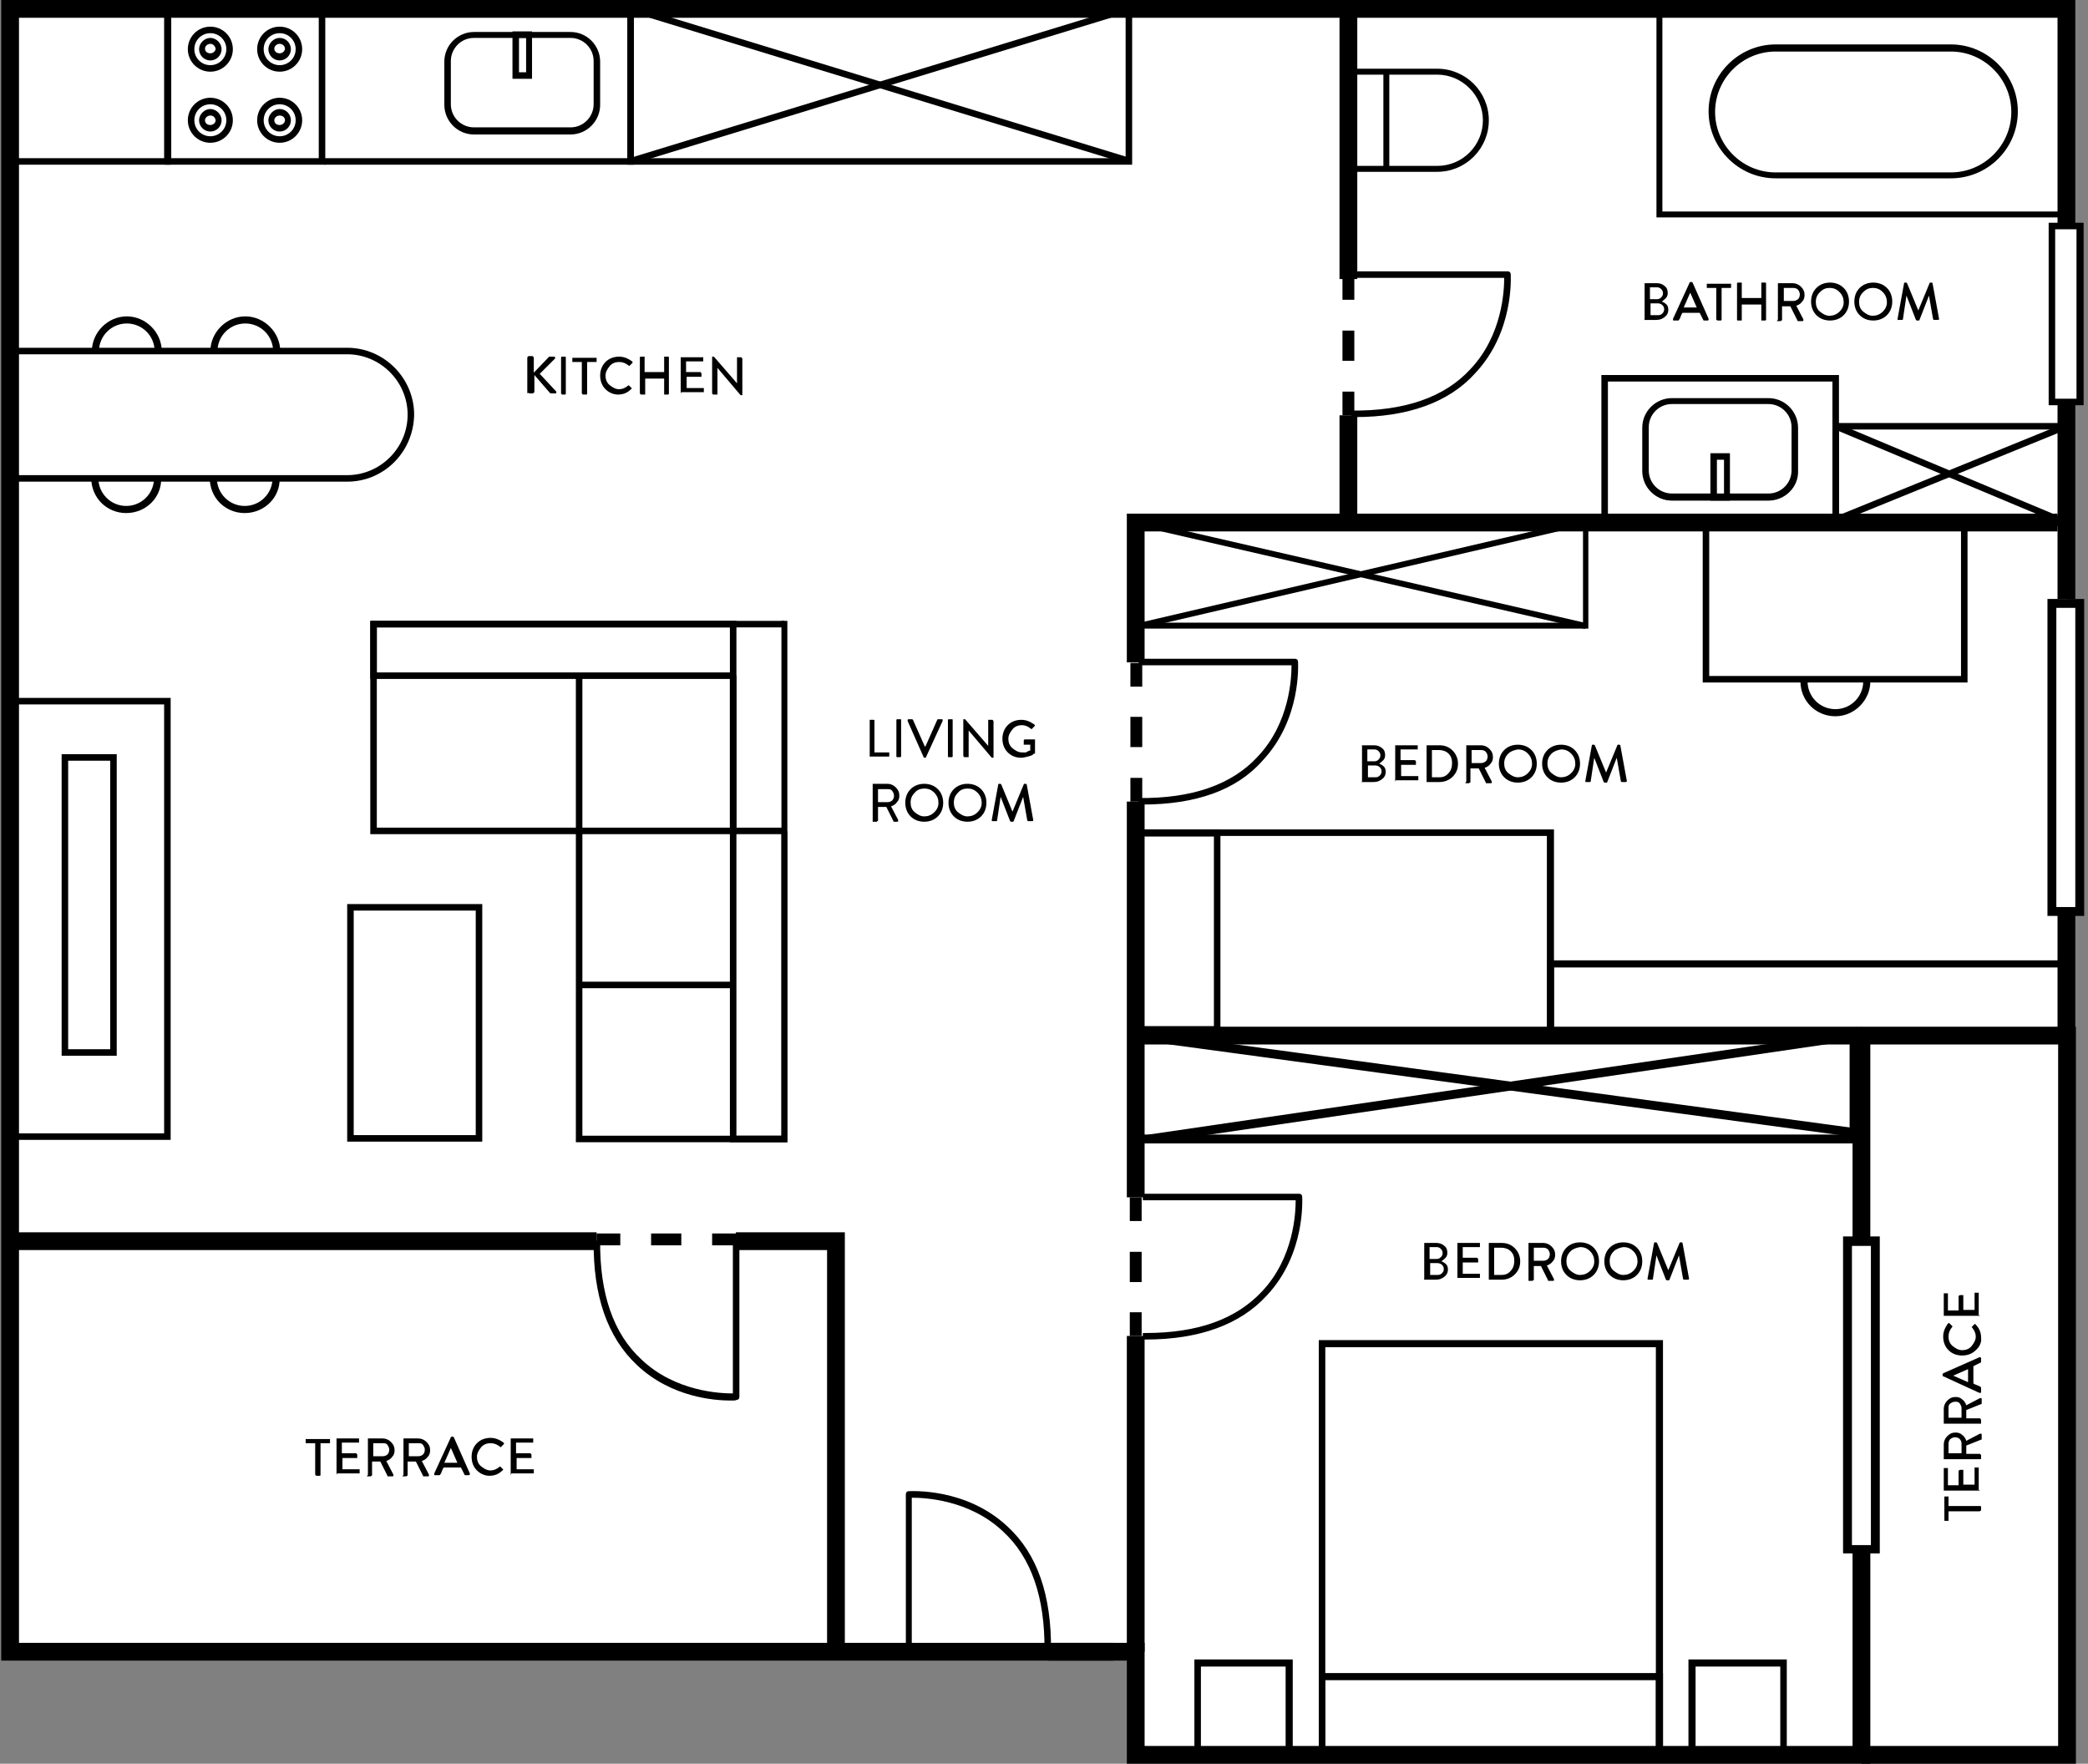 <svg xmlns="http://www.w3.org/2000/svg" width="515" height="435" viewBox="0 0 515 435" fill="none"><rect x="0" y="0" width="515" height="435" fill="#808080" stroke="none"/><rect x="503.977" y="149.043" width="8.767" height="75.983" fill="white"></rect><rect x="503.977" y="149.043" width="8.767" height="75.983" fill="white"></rect><rect x="503.977" y="55.525" width="8.767" height="43.836" fill="white"></rect><rect x="503.977" y="55.525" width="8.767" height="43.836" fill="white"></rect><rect x="280.414" y="403.292" width="229.409" height="29.224" fill="white"></rect><rect x="4.246" y="2.923" width="505.576" height="403.292" fill="white"></rect><path d="M461.309 255.418H456.926V306.122H461.309V255.418Z" fill="black"></path><path d="M511.868 224.732H507.484V255.418H511.868V224.732Z" fill="black"></path><path d="M511.868 99.069H507.484V147.727H511.868V99.069Z" fill="black"></path><path d="M274.715 409.575H0.301V0H511.868V55.672H507.484V4.384H4.684V405.191H274.715V409.575Z" fill="black"></path><path d="M461.311 435H277.93V409.575H258.496V405.192H282.314V430.617H456.927V381.374H461.311V435Z" fill="black"></path><path d="M208.378 407.384H203.995V308.314H181.492V303.931H208.378V407.384Z" fill="black"></path><path d="M147.151 303.931H3.223V308.314H147.151V303.931Z" fill="black"></path><path d="M77.74 363.693V355.949H75.549H75.402V355.803V355.072V354.926H75.549H81.247H81.393V355.072V355.803V355.949H81.247H79.055V363.693V363.839L78.909 363.985H78.032C78.032 363.985 77.886 363.985 77.886 363.839C77.886 363.839 77.74 363.693 77.74 363.693Z" fill="black"></path><path d="M83.004 363.693V354.925V354.779H83.15H88.41H88.556V354.925V355.656V355.802H88.41H84.319V358.432H87.826C87.826 358.432 87.972 358.432 87.972 358.578L88.118 358.725V359.455V359.601H87.972H84.465V362.378H88.556H88.703V362.524V363.254V363.4H88.556H83.296H83.15C83.004 363.839 83.004 363.693 83.004 363.693Z" fill="black"></path><path d="M90.745 363.693V354.925V354.779H90.891H94.398C95.129 354.779 95.86 355.072 96.444 355.656C97.028 356.241 97.321 356.825 97.321 357.702C97.321 358.286 97.175 358.871 96.736 359.309C96.444 359.747 95.86 360.186 95.275 360.332L97.028 363.693C97.028 363.839 97.028 363.839 97.028 363.985C97.028 364.131 96.882 364.131 96.736 364.131H95.713C95.567 364.131 95.567 364.131 95.567 363.985L93.814 360.478H91.768V363.839C91.768 363.839 91.768 363.985 91.622 363.985C91.476 363.985 91.476 364.131 91.476 364.131H90.599H90.453C90.745 363.839 90.745 363.693 90.745 363.693ZM92.061 359.163H94.398C94.837 359.163 95.275 359.017 95.567 358.725C95.86 358.432 96.006 357.994 96.006 357.556C96.006 357.117 95.86 356.825 95.567 356.387C95.275 355.948 94.837 355.948 94.398 355.948H92.061V359.163Z" fill="black"></path><path d="M99.515 363.693V354.925V354.779H99.661H103.168C103.898 354.779 104.629 355.072 105.214 355.656C105.798 356.241 106.09 356.825 106.09 357.702C106.09 358.286 105.944 358.871 105.506 359.309C105.214 359.747 104.629 360.186 104.045 360.332L105.798 363.693C105.798 363.839 105.798 363.839 105.798 363.985C105.798 364.131 105.652 364.131 105.506 364.131H104.483C104.337 364.131 104.337 364.131 104.337 363.985L102.583 360.478H100.538V363.839C100.538 363.839 100.538 363.985 100.392 363.985C100.246 363.985 100.245 364.131 100.245 364.131H99.369H99.223C99.515 363.839 99.515 363.693 99.515 363.693ZM100.83 359.163H103.168C103.606 359.163 104.045 359.017 104.337 358.725C104.629 358.432 104.775 357.994 104.775 357.556C104.775 357.117 104.629 356.825 104.337 356.387C104.045 355.948 103.606 355.948 103.168 355.948H100.83V359.163Z" fill="black"></path><path d="M107.259 363.839C107.113 363.839 107.113 363.839 107.113 363.693C107.113 363.693 107.113 363.546 107.113 363.4L111.205 354.487C111.205 354.341 111.351 354.341 111.497 354.341H111.643C111.789 354.341 111.789 354.341 111.935 354.487L115.88 363.4C115.88 363.546 115.88 363.546 115.88 363.693L115.734 363.839H114.858C114.712 363.839 114.565 363.839 114.565 363.693L113.689 361.939H109.451C109.305 362.085 109.159 362.377 109.013 362.816C108.867 363.254 108.721 363.546 108.574 363.693C108.574 363.839 108.428 363.839 108.282 363.839H107.259V363.839ZM109.597 360.77H112.812L111.205 357.117L109.597 360.77Z" fill="black"></path><path d="M117.635 362.67C116.759 361.794 116.32 360.625 116.32 359.31C116.32 357.995 116.759 356.826 117.635 355.949C118.512 355.072 119.681 354.634 120.996 354.634C122.165 354.634 123.188 355.072 124.211 355.803C124.357 355.949 124.357 356.095 124.211 356.241L123.626 356.826C123.48 356.972 123.48 356.972 123.334 356.826C122.603 356.241 121.873 355.949 120.996 355.949C120.119 355.949 119.243 356.241 118.658 356.972C118.074 357.702 117.635 358.433 117.635 359.31C117.635 360.186 117.928 361.063 118.658 361.648C119.389 362.232 120.119 362.67 120.996 362.67C121.727 362.67 122.457 362.378 123.188 361.794C123.334 361.648 123.334 361.648 123.48 361.794L124.065 362.378C124.065 362.378 124.211 362.524 124.065 362.524C124.065 362.524 124.065 362.67 123.919 362.67C123.042 363.547 122.019 363.985 120.704 363.985C119.681 363.985 118.512 363.547 117.635 362.67Z" fill="black"></path><path d="M125.965 363.693V354.925V354.779H126.111H131.371H131.517V354.925V355.656V355.802H131.371H127.28V358.432H130.787C130.787 358.432 130.933 358.432 130.933 358.578L131.079 358.725V359.455V359.601H130.933H127.426V362.378H131.517H131.664V362.524V363.254V363.4H131.517H126.257H126.111C126.111 363.839 125.965 363.693 125.965 363.693Z" fill="black"></path><path d="M488.341 372.754H480.597V374.945V375.092H480.451H479.72H479.574V374.945V369.247V369.101H479.72H480.451H480.597V369.247V371.439H488.341H488.488L488.634 371.585V372.461C488.634 372.461 488.634 372.607 488.488 372.607C488.341 372.607 488.341 372.754 488.341 372.754Z" fill="black"></path><path d="M488.339 367.638H479.572H479.426V367.492V362.232V362.086H479.572H480.302H480.449V362.232V366.323H483.079V362.816C483.079 362.816 483.079 362.67 483.225 362.67L483.371 362.524H484.102H484.248V362.67V366.177H487.024V362.086V361.939H487.17H487.901H488.047V362.086V367.346V367.492C488.485 367.638 488.485 367.638 488.339 367.638Z" fill="black"></path><path d="M488.339 359.894H479.572H479.426V359.748V356.241C479.426 355.51 479.718 354.78 480.302 354.195C480.887 353.611 481.471 353.318 482.348 353.318C482.933 353.318 483.517 353.465 483.955 353.903C484.394 354.195 484.832 354.78 484.978 355.364L488.339 353.611C488.485 353.611 488.485 353.611 488.631 353.611C488.777 353.611 488.777 353.757 488.777 353.903V354.926C488.777 355.072 488.777 355.072 488.631 355.072L484.978 356.533V358.579H488.339C488.339 358.579 488.485 358.579 488.485 358.725L488.631 358.871V359.748V359.894C488.485 359.748 488.485 359.894 488.339 359.894ZM483.809 358.433V356.095C483.809 355.656 483.663 355.218 483.371 354.926C483.079 354.633 482.64 354.487 482.202 354.487C481.764 354.487 481.471 354.633 481.033 354.926C480.741 355.218 480.595 355.656 480.595 356.095V358.433H483.809Z" fill="black"></path><path d="M488.339 351.127H479.572H479.426V350.981V347.474C479.426 346.744 479.718 346.013 480.302 345.428C480.887 344.844 481.471 344.552 482.348 344.552C482.933 344.552 483.517 344.698 483.955 345.136C484.394 345.429 484.832 346.013 484.978 346.597L488.339 344.844C488.485 344.844 488.485 344.844 488.631 344.844C488.777 344.844 488.777 344.99 488.777 345.136V346.159C488.777 346.305 488.777 346.305 488.631 346.305L484.978 347.766V349.812H488.339C488.339 349.812 488.485 349.812 488.485 349.958C488.485 350.104 488.631 350.104 488.631 350.104V350.981V351.127C488.485 351.127 488.485 351.127 488.339 351.127ZM483.809 349.666V347.328C483.809 346.89 483.663 346.597 483.371 346.159C483.079 345.721 482.64 345.721 482.202 345.721C481.764 345.721 481.471 345.867 481.033 346.159C480.595 346.451 480.595 346.89 480.595 347.328V349.666H483.809Z" fill="black"></path><path d="M488.631 343.383C488.631 343.529 488.631 343.529 488.484 343.529C488.484 343.529 488.338 343.529 488.192 343.529L479.279 339.438C479.133 339.438 479.133 339.291 479.133 339.145V338.999C479.133 338.853 479.133 338.853 479.279 338.707L488.192 334.762C488.338 334.762 488.338 334.762 488.484 334.762L488.631 334.908V335.785C488.631 335.931 488.631 336.077 488.484 336.077L486.731 336.954V341.191C486.877 341.337 487.169 341.483 487.608 341.629C488.046 341.775 488.338 341.922 488.484 342.068C488.631 342.068 488.631 342.214 488.631 342.36V343.383V343.383ZM485.416 340.899V337.684L481.763 339.291L485.416 340.899Z" fill="black"></path><path d="M487.318 333.008C486.441 333.885 485.272 334.323 483.957 334.323C482.642 334.323 481.473 333.885 480.596 333.008C479.72 332.132 479.281 330.963 479.281 329.647C479.281 328.479 479.72 327.456 480.45 326.433C480.596 326.287 480.742 326.287 480.889 326.433L481.473 327.017C481.619 327.163 481.619 327.163 481.473 327.31C480.889 328.04 480.596 328.771 480.596 329.647C480.596 330.524 480.889 331.401 481.619 331.985C482.35 332.57 483.08 333.008 483.957 333.008C484.834 333.008 485.711 332.716 486.295 331.985C486.879 331.255 487.318 330.524 487.318 329.647C487.318 328.917 487.026 328.186 486.441 327.456C486.295 327.31 486.295 327.163 486.441 327.163L487.026 326.579C487.026 326.579 487.172 326.433 487.172 326.579C487.172 326.579 487.318 326.579 487.318 326.725C488.195 327.602 488.633 328.625 488.633 329.94C488.779 330.963 488.341 332.132 487.318 333.008Z" fill="black"></path><path d="M488.339 324.533H479.572H479.426V324.387V319.126V318.98H479.572H480.302H480.449V319.126V323.218H483.079V319.711C483.079 319.711 483.079 319.565 483.225 319.565L483.371 319.418H484.102H484.248V319.565V323.071H487.024V318.98V318.834H487.17H487.901H488.047V318.98V324.24V324.387C488.485 324.533 488.485 324.533 488.339 324.533Z" fill="black"></path><path d="M351.284 315.474V306.707V306.561H351.431H354.353C355.084 306.561 355.814 306.853 356.253 307.291C356.837 307.73 356.983 308.314 356.983 309.045C356.983 309.483 356.837 309.921 356.545 310.214C356.253 310.506 355.96 310.798 355.522 311.09C355.96 311.236 356.399 311.529 356.691 311.821C356.983 312.113 357.129 312.551 357.129 313.136C357.129 313.867 356.837 314.451 356.253 314.889C355.668 315.328 355.084 315.62 354.207 315.62H351.138H350.992C351.284 315.62 351.284 315.474 351.284 315.474ZM352.6 314.451H354.645C355.084 314.451 355.376 314.305 355.668 314.013C355.96 313.72 356.106 313.428 356.106 312.99C356.106 312.552 355.96 312.259 355.668 311.967C355.376 311.675 354.937 311.529 354.499 311.529H352.746V314.451H352.6ZM352.6 310.506H354.353C354.791 310.506 355.084 310.36 355.376 310.067C355.668 309.775 355.814 309.483 355.814 309.045C355.814 308.606 355.668 308.314 355.376 308.022C355.084 307.73 354.791 307.583 354.353 307.583H352.6V310.506Z" fill="black"></path><path d="M359.469 315.474V306.707V306.561H359.615H364.875H365.021V306.707V307.437V307.583H364.875H360.784V310.214H364.291C364.291 310.214 364.437 310.214 364.437 310.36L364.583 310.506V311.236V311.383H364.437H360.784V314.159H364.875H365.021V314.305V315.036V315.182H364.875H359.615H359.469C359.469 315.62 359.469 315.474 359.469 315.474Z" fill="black"></path><path d="M367.211 315.474V306.707V306.561H367.357H370.426C371.741 306.561 372.763 306.999 373.64 307.876C374.517 308.752 374.955 309.921 374.955 311.09C374.955 312.405 374.517 313.428 373.64 314.305C372.763 315.182 371.595 315.62 370.426 315.62H367.357H367.211C367.211 315.62 367.211 315.474 367.211 315.474ZM368.526 314.451H370.279C371.302 314.451 372.033 314.159 372.617 313.428C373.202 312.844 373.494 311.967 373.494 310.944C373.494 309.921 373.202 309.191 372.617 308.606C372.033 308.022 371.156 307.73 370.279 307.73H368.526V314.451Z" fill="black"></path><path d="M377 315.474V306.707V306.561H377.146H380.653C381.384 306.561 382.114 306.853 382.699 307.437C383.283 308.022 383.575 308.606 383.575 309.483C383.575 310.067 383.429 310.652 382.991 311.09C382.699 311.529 382.114 311.967 381.53 312.113L383.283 315.474C383.283 315.62 383.283 315.62 383.283 315.766C383.283 315.912 383.137 315.912 382.991 315.912H381.968C381.822 315.912 381.822 315.912 381.822 315.766L380.069 312.259H378.315V315.62C378.315 315.62 378.315 315.766 378.169 315.766C378.023 315.766 378.023 315.912 378.023 315.912H377.146H377C377 315.62 377 315.474 377 315.474ZM378.315 310.944H380.653C381.091 310.944 381.53 310.798 381.822 310.506C382.114 310.214 382.26 309.775 382.26 309.337C382.26 308.899 382.114 308.606 381.822 308.168C381.53 307.876 381.091 307.73 380.653 307.73H378.315V310.944Z" fill="black"></path><path d="M386.354 314.452C385.477 313.575 385.039 312.406 385.039 311.091C385.039 309.776 385.477 308.607 386.354 307.73C387.231 306.853 388.4 306.415 389.715 306.415C391.03 306.415 392.199 306.853 393.076 307.73C393.952 308.607 394.391 309.776 394.391 311.091C394.391 312.406 393.952 313.575 393.076 314.452C392.199 315.328 391.03 315.767 389.715 315.767C388.4 315.767 387.231 315.328 386.354 314.452ZM387.377 308.607C386.646 309.337 386.354 310.068 386.354 311.091C386.354 311.968 386.646 312.844 387.377 313.429C388.108 314.013 388.838 314.452 389.715 314.452C390.592 314.452 391.468 314.159 392.199 313.429C392.93 312.698 393.222 311.968 393.222 311.091C393.222 310.214 392.93 309.337 392.199 308.607C391.468 307.876 390.738 307.584 389.715 307.584C388.838 307.73 387.961 308.022 387.377 308.607Z" fill="black"></path><path d="M397.022 314.452C396.145 313.575 395.707 312.406 395.707 311.091C395.707 309.776 396.145 308.607 397.022 307.73C397.899 306.853 399.068 306.415 400.383 306.415C401.698 306.415 402.867 306.853 403.744 307.73C404.62 308.607 405.059 309.776 405.059 311.091C405.059 312.406 404.62 313.575 403.744 314.452C402.867 315.328 401.698 315.767 400.383 315.767C399.068 315.767 397.899 315.328 397.022 314.452ZM398.045 308.607C397.314 309.337 397.022 310.068 397.022 311.091C397.022 311.968 397.314 312.844 398.045 313.429C398.776 314.013 399.506 314.452 400.383 314.452C401.26 314.452 402.136 314.159 402.867 313.429C403.598 312.698 403.89 311.968 403.89 311.091C403.89 310.214 403.598 309.337 402.867 308.607C402.136 307.876 401.406 307.584 400.383 307.584C399.506 307.73 398.629 308.022 398.045 308.607Z" fill="black"></path><path d="M406.367 315.328L407.974 306.561C407.974 306.415 408.121 306.415 408.267 306.415H408.413C408.559 306.415 408.559 306.415 408.705 306.561L411.481 313.283L414.258 306.561C414.258 306.415 414.404 306.415 414.55 306.415H414.696C414.842 306.415 414.842 306.415 414.988 306.561L416.596 315.328C416.596 315.474 416.596 315.621 416.303 315.621H415.427C415.28 315.621 415.281 315.621 415.134 315.474L414.112 309.63L411.774 315.621C411.774 315.767 411.628 315.767 411.481 315.767H411.189C411.043 315.767 411.043 315.767 410.897 315.621L408.559 309.63L407.682 315.474C407.682 315.474 407.682 315.621 407.536 315.621H407.39H406.513C406.367 315.621 406.367 315.621 406.367 315.328Z" fill="black"></path><path d="M335.937 192.732V183.964V183.818H336.083H339.005C339.736 183.818 340.467 184.111 340.905 184.549C341.489 184.987 341.635 185.572 341.635 186.302C341.635 186.741 341.489 187.179 341.197 187.471C340.905 187.764 340.613 188.056 340.174 188.348C340.613 188.494 341.051 188.786 341.343 189.079C341.635 189.371 341.782 189.809 341.782 190.394C341.782 191.124 341.489 191.709 340.905 192.147C340.32 192.586 339.736 192.878 338.859 192.878H335.791H335.645C335.937 192.878 335.937 192.732 335.937 192.732ZM337.252 191.709H339.298C339.736 191.709 340.028 191.563 340.32 191.27C340.613 190.978 340.759 190.686 340.759 190.248C340.759 189.809 340.613 189.517 340.32 189.225C340.028 188.933 339.59 188.786 339.151 188.786H337.398V191.709H337.252ZM337.252 187.764H339.005C339.444 187.764 339.736 187.617 340.028 187.325C340.32 187.033 340.467 186.741 340.467 186.302C340.467 185.864 340.32 185.572 340.028 185.28C339.736 184.987 339.444 184.841 339.005 184.841H337.252V187.764Z" fill="black"></path><path d="M344.125 192.732V183.964V183.818H344.271H349.531H349.678V183.964V184.695V184.841H349.531H345.44V187.471H348.947C348.947 187.471 349.093 187.471 349.093 187.617L349.239 187.764V188.494V188.64H349.093H345.586V191.417H349.678H349.824V191.563V192.293V192.439H349.678H344.417H344.271C344.125 192.878 344.125 192.732 344.125 192.732Z" fill="black"></path><path d="M351.867 192.732V183.964V183.818H352.013H355.082C356.397 183.818 357.42 184.257 358.296 185.133C359.173 186.01 359.612 187.179 359.612 188.348C359.612 189.663 359.173 190.686 358.296 191.563C357.42 192.439 356.251 192.878 355.082 192.878H352.013H351.867V192.732ZM353.182 191.709H354.936C355.959 191.709 356.689 191.417 357.274 190.686C357.858 190.102 358.15 189.225 358.15 188.202C358.15 187.179 357.858 186.449 357.274 185.864C356.689 185.28 355.812 184.987 354.936 184.987H353.182V191.709Z" fill="black"></path><path d="M361.656 192.732V183.964V183.818H361.802H365.309C366.039 183.818 366.77 184.111 367.354 184.695C367.939 185.28 368.231 185.864 368.231 186.741C368.231 187.325 368.085 187.91 367.646 188.348C367.354 188.786 366.77 189.225 366.185 189.371L367.939 192.732C367.939 192.878 367.939 192.878 367.939 193.024C367.939 193.17 367.793 193.17 367.646 193.17H366.624C366.477 193.17 366.477 193.17 366.477 193.024L364.724 189.517H362.678V192.878C362.678 192.878 362.678 193.024 362.532 193.024C362.386 193.024 362.386 193.17 362.386 193.17H361.509H361.363C361.656 192.878 361.656 192.732 361.656 192.732ZM362.971 188.202H365.309C365.747 188.202 366.039 188.056 366.477 187.764C366.77 187.471 366.916 187.033 366.916 186.595C366.916 186.156 366.77 185.864 366.477 185.426C366.185 185.133 365.747 184.987 365.309 184.987H362.971V188.202Z" fill="black"></path><path d="M371.006 191.709C370.13 190.833 369.691 189.664 369.691 188.349C369.691 187.034 370.13 185.865 371.006 184.988C371.883 184.111 373.052 183.673 374.367 183.673C375.682 183.673 376.851 184.111 377.728 184.988C378.605 185.865 379.043 187.034 379.043 188.349C379.043 189.664 378.605 190.833 377.728 191.709C376.851 192.586 375.682 193.025 374.367 193.025C373.052 193.025 371.883 192.586 371.006 191.709ZM372.029 185.865C371.299 186.595 371.006 187.326 371.006 188.349C371.006 189.225 371.299 190.102 372.029 190.687C372.76 191.271 373.491 191.709 374.367 191.709C375.244 191.709 376.121 191.417 376.851 190.687C377.582 189.956 377.874 189.225 377.874 188.349C377.874 187.472 377.582 186.595 376.851 185.865C376.121 185.134 375.39 184.842 374.367 184.842C373.491 184.988 372.614 185.28 372.029 185.865Z" fill="black"></path><path d="M381.674 191.709C380.798 190.833 380.359 189.664 380.359 188.349C380.359 187.034 380.798 185.865 381.674 184.988C382.551 184.111 383.72 183.673 385.035 183.673C386.35 183.673 387.519 184.111 388.396 184.988C389.273 185.865 389.711 187.034 389.711 188.349C389.711 189.664 389.273 190.833 388.396 191.709C387.519 192.586 386.35 193.025 385.035 193.025C383.72 193.025 382.551 192.586 381.674 191.709ZM382.697 185.865C381.967 186.595 381.674 187.326 381.674 188.349C381.674 189.225 381.967 190.102 382.697 190.687C383.428 191.271 384.159 191.709 385.035 191.709C385.912 191.709 386.789 191.417 387.519 190.687C388.25 189.956 388.542 189.225 388.542 188.349C388.542 187.472 388.25 186.595 387.519 185.865C386.789 185.134 386.058 184.842 385.035 184.842C384.159 184.988 383.282 185.28 382.697 185.865Z" fill="black"></path><path d="M391.023 192.586L392.631 183.819C392.631 183.673 392.777 183.673 392.923 183.673H393.069C393.215 183.673 393.215 183.673 393.361 183.819L396.138 190.54L398.914 183.819C398.914 183.673 399.06 183.673 399.206 183.673H399.352C399.498 183.673 399.498 183.673 399.645 183.819L401.252 192.586C401.252 192.732 401.252 192.878 400.96 192.878H400.083C399.937 192.878 399.937 192.878 399.791 192.732L398.768 186.887L396.43 192.878C396.43 193.025 396.284 193.025 396.138 193.025H395.845C395.699 193.025 395.699 193.025 395.553 192.878L393.215 186.887L392.339 192.732C392.339 192.732 392.339 192.878 392.192 192.878H392.046H391.17C391.023 192.878 391.023 192.878 391.023 192.586Z" fill="black"></path><path d="M405.64 78.759V69.992V69.846H405.786H408.708C409.439 69.846 410.17 70.138 410.608 70.576C411.192 71.015 411.339 71.599 411.339 72.33C411.339 72.768 411.192 73.207 410.9 73.499C410.608 73.791 410.316 74.083 409.877 74.375C410.316 74.522 410.754 74.814 411.046 75.106C411.339 75.398 411.485 75.837 411.485 76.421C411.485 77.152 411.192 77.736 410.608 78.175C410.024 78.613 409.439 78.905 408.562 78.905H405.494H405.348C405.64 78.905 405.64 78.759 405.64 78.759ZM406.955 77.736H409.001C409.439 77.736 409.731 77.59 410.024 77.298C410.316 77.006 410.462 76.713 410.462 76.275C410.462 75.837 410.316 75.544 410.024 75.252C409.731 74.96 409.293 74.814 408.855 74.814H407.101V77.736H406.955ZM406.955 73.791H408.708C409.147 73.791 409.439 73.645 409.731 73.353C410.024 73.06 410.17 72.768 410.17 72.33C410.17 71.891 410.024 71.599 409.731 71.307C409.439 71.015 409.147 70.868 408.708 70.868H406.955V73.791Z" fill="black"></path><path d="M412.798 79.051C412.652 79.051 412.652 79.051 412.652 78.904C412.652 78.904 412.652 78.758 412.652 78.612L416.744 69.699C416.744 69.553 416.89 69.553 417.036 69.553H417.182C417.328 69.553 417.328 69.553 417.474 69.699L421.42 78.612C421.42 78.758 421.42 78.758 421.42 78.904L421.273 79.051H420.397C420.251 79.051 420.104 79.051 420.104 78.904L419.228 77.151H414.99C414.844 77.297 414.698 77.589 414.552 78.028C414.406 78.466 414.26 78.758 414.114 78.904C414.114 79.051 413.967 79.051 413.821 79.051H412.798V79.051ZM415.282 75.836H418.497L416.89 72.183L415.282 75.836Z" fill="black"></path><path d="M423.314 78.757V71.013H421.123H420.977V70.867V70.136V69.99H421.123H426.821H426.967V70.136V70.867V71.013H426.821H424.63V78.757V78.904L424.483 79.05H423.607C423.607 79.05 423.461 79.05 423.461 78.904C423.314 78.904 423.314 78.757 423.314 78.757Z" fill="black"></path><path d="M428.434 78.758V69.99V69.844L428.58 69.698H429.456H429.603V69.844V73.497H434.425V69.844V69.698H434.571H435.447C435.447 69.698 435.594 69.698 435.594 69.844C435.594 69.99 435.594 69.99 435.594 69.99V78.758V78.904L435.447 79.05H434.571H434.425V78.904V75.105H429.603V78.904V79.05H429.456H428.58C428.58 79.05 428.434 79.05 428.434 78.904V78.758Z" fill="black"></path><path d="M438.515 78.759V69.992V69.846H438.661H442.168C442.899 69.846 443.629 70.138 444.214 70.722C444.798 71.307 445.09 71.891 445.09 72.768C445.09 73.353 444.944 73.937 444.506 74.375C444.214 74.814 443.629 75.252 443.045 75.398L444.798 78.759C444.798 78.905 444.798 78.905 444.798 79.051C444.798 79.197 444.652 79.197 444.506 79.197H443.483C443.337 79.197 443.337 79.197 443.337 79.051L441.583 75.544H439.538V78.905C439.538 78.905 439.538 79.051 439.392 79.051C439.245 79.051 439.246 79.197 439.246 79.197H438.369H438.223C438.515 78.905 438.515 78.759 438.515 78.759ZM439.976 74.229H442.314C442.752 74.229 443.045 74.083 443.483 73.791C443.775 73.499 443.921 73.06 443.921 72.622C443.921 72.184 443.775 71.891 443.483 71.453C443.191 71.161 442.752 71.015 442.314 71.015H439.976V74.229Z" fill="black"></path><path d="M448.014 77.735C447.138 76.858 446.699 75.689 446.699 74.374C446.699 73.059 447.138 71.89 448.014 71.013C448.891 70.137 450.06 69.698 451.375 69.698C452.69 69.698 453.859 70.137 454.736 71.013C455.613 71.89 456.051 73.059 456.051 74.374C456.051 75.689 455.613 76.858 454.736 77.735C453.859 78.612 452.69 79.05 451.375 79.05C450.06 79.05 448.891 78.612 448.014 77.735ZM448.891 72.036C448.16 72.767 447.868 73.497 447.868 74.52C447.868 75.397 448.16 76.274 448.891 76.858C449.622 77.443 450.352 77.881 451.229 77.881C452.106 77.881 452.982 77.589 453.713 76.858C454.444 76.127 454.736 75.397 454.736 74.52C454.736 73.644 454.444 72.767 453.713 72.036C452.982 71.306 452.252 71.013 451.229 71.013C450.352 71.013 449.622 71.306 448.891 72.036Z" fill="black"></path><path d="M458.682 77.735C457.806 76.858 457.367 75.689 457.367 74.374C457.367 73.059 457.806 71.89 458.682 71.013C459.559 70.137 460.728 69.698 462.043 69.698C463.358 69.698 464.527 70.137 465.404 71.013C466.281 71.89 466.719 73.059 466.719 74.374C466.719 75.689 466.281 76.858 465.404 77.735C464.527 78.612 463.358 79.05 462.043 79.05C460.728 79.05 459.559 78.612 458.682 77.735ZM459.559 72.036C458.828 72.767 458.536 73.497 458.536 74.52C458.536 75.397 458.828 76.274 459.559 76.858C460.29 77.443 461.02 77.881 461.897 77.881C462.774 77.881 463.65 77.589 464.381 76.858C465.112 76.127 465.404 75.397 465.404 74.52C465.404 73.644 465.112 72.767 464.381 72.036C463.65 71.306 462.92 71.013 461.897 71.013C461.02 71.013 460.29 71.306 459.559 72.036Z" fill="black"></path><path d="M468.031 78.612L469.639 69.844C469.639 69.698 469.785 69.698 469.931 69.698H470.077C470.223 69.698 470.223 69.698 470.369 69.844L473.145 76.566L475.922 69.844C475.922 69.698 476.068 69.698 476.214 69.698H476.36C476.506 69.698 476.506 69.698 476.652 69.844L478.26 78.612C478.26 78.758 478.26 78.904 477.967 78.904H477.091C476.945 78.904 476.945 78.904 476.798 78.758L475.776 72.913L473.438 78.904C473.438 79.05 473.292 79.05 473.145 79.05H472.853C472.707 79.05 472.707 79.05 472.561 78.904L470.223 72.913L469.346 78.758C469.346 78.758 469.346 78.904 469.2 78.904H469.054H468.177C468.031 79.05 468.031 78.904 468.031 78.612Z" fill="black"></path><path d="M130.055 96.878V88.257C130.055 88.111 130.055 88.111 130.201 87.965C130.347 87.818 130.347 87.818 130.493 87.818H131.224C131.37 87.818 131.37 87.818 131.516 87.965C131.516 87.965 131.662 88.111 131.662 88.257V91.91L135.315 88.111C135.315 87.965 135.461 87.965 135.607 87.965H136.63C136.776 87.965 136.776 87.965 136.922 88.111C136.922 88.257 136.922 88.257 136.922 88.403L133.123 92.202L137.215 96.586C137.215 96.586 137.215 96.732 137.215 96.878C137.215 97.024 137.068 97.024 136.922 97.024H135.899C135.753 97.024 135.753 97.024 135.607 96.878L131.808 92.494V96.586C131.808 96.732 131.808 96.732 131.662 96.878C131.662 96.878 131.516 97.024 131.37 97.024H130.639C130.493 97.024 130.493 97.024 130.347 96.878C130.055 97.024 130.055 97.024 130.055 96.878Z" fill="black"></path><path d="M138.387 97.023V88.256V88.11L138.533 87.964H139.41C139.41 87.964 139.556 87.964 139.556 88.11V88.256V97.023V97.169L139.41 97.316H138.679C138.679 97.316 138.533 97.316 138.533 97.169C138.387 97.169 138.387 97.023 138.387 97.023Z" fill="black"></path><path d="M143.502 97.023V89.279H141.31H141.164V89.133V88.402V88.256H141.31H147.009H147.155V88.402V89.133V89.279H147.009H144.817V97.023V97.169L144.671 97.315H143.794C143.794 97.315 143.648 97.315 143.648 97.169C143.648 97.169 143.502 97.023 143.502 97.023Z" fill="black"></path><path d="M149.346 96.001C148.47 95.124 148.031 93.955 148.031 92.64C148.031 91.325 148.47 90.156 149.346 89.279C150.223 88.402 151.392 87.964 152.707 87.964C153.876 87.964 154.899 88.402 155.922 89.133C156.068 89.279 156.068 89.425 155.922 89.571L155.337 90.156C155.191 90.302 155.191 90.302 155.045 90.156C154.314 89.571 153.584 89.279 152.707 89.279C151.83 89.279 150.954 89.571 150.369 90.302C149.785 91.032 149.346 91.763 149.346 92.64C149.346 93.516 149.639 94.393 150.369 94.978C151.1 95.562 151.83 96.001 152.707 96.001C153.438 96.001 154.168 95.708 154.899 95.124C155.045 94.978 155.045 94.978 155.191 95.124L155.776 95.708C155.776 95.708 155.922 95.854 155.776 95.854C155.776 95.854 155.776 96.001 155.63 96.001C154.753 96.877 153.73 97.316 152.415 97.316C151.392 97.316 150.223 96.877 149.346 96.001Z" fill="black"></path><path d="M157.82 97.023V88.256V88.11L157.966 87.964H158.843H158.989V88.11V91.763H163.811V88.11V87.964H163.957H164.834C164.834 87.964 164.98 87.964 164.98 88.11V88.256V97.023V97.169L164.834 97.316H163.957H163.811V97.169V93.37H159.135V97.169V97.316H158.989H158.113C158.113 97.316 157.966 97.316 157.966 97.169C157.82 97.169 157.82 97.023 157.82 97.023Z" fill="black"></path><path d="M167.902 97.024V88.257V88.11H168.048H173.309H173.455V88.257V88.987V89.133H173.309H169.217V91.763H172.724C172.724 91.763 172.87 91.763 172.87 91.909L173.017 92.056V92.786V92.932H172.87H169.364V95.709H173.455H173.601V95.855V96.585V96.731H173.455H168.195H168.048C167.902 97.17 167.902 97.024 167.902 97.024Z" fill="black"></path><path d="M175.645 97.023V88.11V87.964H175.791H176.083L181.782 94.539V88.256V88.11H181.928H182.804C182.804 88.11 182.951 88.11 182.951 88.256L183.097 88.402V97.316V97.462H182.951H182.658L176.96 90.74V97.169V97.316H176.813H175.937C175.937 97.316 175.791 97.316 175.791 97.169C175.645 97.169 175.645 97.023 175.645 97.023Z" fill="black"></path><path d="M214.513 186.449V177.682V177.536H214.659H215.536C215.536 177.536 215.682 177.536 215.682 177.682V177.828V185.573H219.189H219.335V185.719V186.449V186.596H219.189H214.513H214.367C214.513 186.596 214.513 186.596 214.513 186.449Z" fill="black"></path><path d="M221.09 186.45V177.683V177.537L221.236 177.391H222.113C222.113 177.391 222.259 177.391 222.259 177.537V177.683V186.45V186.596L222.113 186.742H221.236C221.236 186.742 221.09 186.742 221.09 186.596C221.09 186.596 221.09 186.596 221.09 186.45Z" fill="black"></path><path d="M227.812 186.742L223.867 177.829C223.867 177.683 223.867 177.683 223.867 177.537L224.013 177.391H224.89C225.036 177.391 225.036 177.391 225.182 177.537L228.105 184.112H228.251L231.173 177.537C231.173 177.391 231.319 177.391 231.465 177.391H232.342C232.488 177.391 232.488 177.391 232.488 177.537C232.488 177.537 232.488 177.683 232.488 177.829L228.397 186.742C228.397 186.888 228.251 186.888 228.105 186.888H227.959C227.959 186.888 227.812 186.888 227.812 186.742Z" fill="black"></path><path d="M233.805 186.45V177.683V177.537L233.951 177.391H234.828C234.828 177.391 234.974 177.391 234.974 177.537V177.683V186.45V186.596L234.828 186.742H233.951C233.951 186.742 233.805 186.742 233.805 186.596C233.805 186.596 233.805 186.596 233.805 186.45Z" fill="black"></path><path d="M237.598 186.45V177.537V177.391H237.744H238.036L243.735 183.966V177.683V177.537H243.881H244.758C244.758 177.537 244.904 177.537 244.904 177.683L245.05 177.829V186.742V186.888H244.904H244.611L238.913 180.167V186.596V186.742H238.767H237.89C237.89 186.742 237.744 186.742 237.744 186.596C237.744 186.596 237.598 186.596 237.598 186.45Z" fill="black"></path><path d="M248.561 185.573C247.684 184.696 247.246 183.527 247.246 182.212C247.246 180.897 247.684 179.728 248.561 178.851C249.438 177.974 250.607 177.536 251.922 177.536C253.091 177.536 254.114 177.974 255.137 178.705C255.283 178.851 255.283 178.997 255.137 179.143C255.137 179.143 254.99 179.29 254.844 179.436C254.698 179.582 254.552 179.728 254.552 179.728C254.406 179.874 254.406 179.874 254.26 179.728C253.529 179.143 252.799 178.851 252.068 178.851C251.191 178.851 250.315 179.143 249.73 179.874C249.146 180.605 248.707 181.335 248.707 182.212C248.707 183.089 249 183.965 249.73 184.55C250.461 185.134 251.191 185.573 252.068 185.573C252.214 185.573 252.36 185.573 252.506 185.573C252.653 185.573 252.799 185.573 252.945 185.573C253.091 185.573 253.237 185.573 253.237 185.427C253.383 185.427 253.383 185.427 253.529 185.281C253.675 185.281 253.675 185.281 253.822 185.134H253.968H254.114V183.673H252.653H252.506V183.527V182.65C252.506 182.504 252.653 182.358 252.799 182.358H255.137H255.283V182.504C255.283 182.796 255.283 183.381 255.283 184.112C255.283 184.842 255.283 185.281 255.283 185.719C255.283 185.865 255.283 185.865 255.137 185.865C254.99 185.865 254.844 186.011 254.698 186.157C254.552 186.303 254.114 186.449 253.529 186.596C252.945 186.742 252.36 186.888 251.776 186.888C250.607 186.888 249.438 186.449 248.561 185.573Z" fill="black"></path><path d="M215.246 202.232V193.464V193.318H215.392H218.899C219.63 193.318 220.36 193.611 220.945 194.195C221.529 194.78 221.822 195.364 221.822 196.241C221.822 196.825 221.675 197.41 221.237 197.848C220.945 198.286 220.36 198.725 219.776 198.871L221.529 202.232C221.529 202.378 221.529 202.378 221.529 202.524C221.529 202.67 221.383 202.67 221.237 202.67H220.506C220.36 202.67 220.36 202.67 220.36 202.524L218.607 199.017H216.561V202.378C216.561 202.378 216.561 202.524 216.415 202.524C216.269 202.524 216.269 202.67 216.269 202.67H215.392H215.246C215.246 202.378 215.246 202.378 215.246 202.232ZM216.561 197.848H218.899C219.337 197.848 219.776 197.702 220.068 197.41C220.36 197.117 220.506 196.679 220.506 196.241C220.506 195.802 220.36 195.51 220.068 195.072C219.776 194.633 219.337 194.633 218.899 194.633H216.561V197.848Z" fill="black"></path><path d="M224.6 201.355C223.724 200.478 223.285 199.309 223.285 197.994C223.285 196.679 223.724 195.51 224.6 194.633C225.477 193.757 226.646 193.318 227.961 193.318C229.276 193.318 230.445 193.757 231.322 194.633C232.198 195.51 232.637 196.679 232.637 197.994C232.637 199.309 232.198 200.478 231.322 201.355C230.445 202.232 229.276 202.67 227.961 202.67C226.646 202.67 225.477 202.232 224.6 201.355ZM225.623 195.51C224.892 196.241 224.6 196.971 224.6 197.994C224.6 198.871 224.892 199.748 225.623 200.332C226.354 200.917 227.084 201.355 227.961 201.355C228.838 201.355 229.714 201.063 230.445 200.332C231.176 199.602 231.468 198.871 231.468 197.994C231.468 197.117 231.176 196.241 230.445 195.51C229.714 194.78 228.984 194.487 227.961 194.487C227.084 194.487 226.208 194.78 225.623 195.51Z" fill="black"></path><path d="M235.26 201.355C234.384 200.478 233.945 199.309 233.945 197.994C233.945 196.679 234.384 195.51 235.26 194.633C236.137 193.757 237.306 193.318 238.621 193.318C239.936 193.318 241.105 193.757 241.982 194.633C242.859 195.51 243.297 196.679 243.297 197.994C243.297 199.309 242.859 200.478 241.982 201.355C241.105 202.232 239.936 202.67 238.621 202.67C237.306 202.67 236.137 202.232 235.26 201.355ZM236.283 195.51C235.553 196.241 235.26 196.971 235.26 197.994C235.26 198.871 235.553 199.748 236.283 200.332C237.014 200.917 237.744 201.355 238.621 201.355C239.498 201.355 240.375 201.063 241.105 200.332C241.836 199.602 242.128 198.871 242.128 197.994C242.128 197.117 241.836 196.241 241.105 195.51C240.375 194.78 239.644 194.487 238.621 194.487C237.744 194.487 236.868 194.78 236.283 195.51Z" fill="black"></path><path d="M244.613 202.232L246.221 193.464C246.221 193.318 246.367 193.318 246.513 193.318H246.659C246.805 193.318 246.805 193.318 246.951 193.464L249.727 200.186L252.504 193.464C252.504 193.318 252.65 193.318 252.796 193.318H252.942C253.088 193.318 253.088 193.318 253.234 193.464L254.842 202.232C254.842 202.378 254.842 202.524 254.549 202.524H253.673C253.527 202.524 253.527 202.524 253.38 202.378L252.358 196.533L250.02 202.524C250.02 202.67 249.874 202.67 249.727 202.67H249.435C249.289 202.67 249.289 202.67 249.143 202.524L246.805 196.533L245.928 202.378C245.928 202.378 245.928 202.524 245.782 202.524H245.636H244.759C244.613 202.524 244.613 202.378 244.613 202.232Z" fill="black"></path><path d="M180.176 345.428C176.377 345.428 165.564 344.697 157.089 336.661C149.783 329.793 146.276 319.565 146.422 305.976H148.03C147.884 318.98 151.244 328.916 158.258 335.346C166.587 343.236 177.692 343.675 180.761 343.675V305.976H182.368V344.551C182.368 344.99 182.076 345.282 181.637 345.282C181.491 345.428 181.053 345.428 180.176 345.428Z" fill="black"></path><path d="M334.185 102.868C333.893 102.868 333.601 102.868 333.309 102.868V101.261C346.313 101.407 356.249 98.046 362.679 91.033C370.569 82.704 371.008 71.599 371.008 68.53H333.309V66.923H371.884C372.323 66.923 372.615 67.215 372.615 67.653C372.615 68.238 373.492 81.827 363.848 92.055C357.418 99.215 347.336 102.868 334.185 102.868Z" fill="black"></path><path d="M281.728 198.431C281.436 198.431 281.144 198.431 280.852 198.431V196.824C293.856 196.97 303.792 193.609 310.222 186.595C318.112 178.266 318.551 167.161 318.551 164.093H280.852V162.485H319.427C319.866 162.485 320.158 162.778 320.158 163.216C320.158 163.8 321.035 177.39 311.391 187.618C304.961 194.924 294.879 198.431 281.728 198.431Z" fill="black"></path><path d="M282.606 330.377C282.313 330.377 282.021 330.377 281.875 330.377V328.77C282.167 328.77 282.459 328.77 282.606 328.77C295.318 328.77 304.816 325.409 311.245 318.541C319.136 310.213 319.574 299.107 319.574 296.039H281.875V294.432H320.451C320.889 294.432 321.181 294.724 321.181 295.162C321.181 295.747 322.058 309.336 312.414 319.564C305.839 326.724 295.756 330.377 282.606 330.377Z" fill="black"></path><path d="M259.225 407.091H257.618C257.764 394.086 254.403 384.15 247.389 377.721C239.061 369.83 227.956 369.392 224.887 369.392V407.091H223.426V368.515C223.426 368.077 223.718 367.784 224.156 367.784C224.741 367.784 238.33 366.908 248.558 376.552C255.864 383.273 259.371 393.502 259.225 407.091Z" fill="black"></path><path d="M334.77 2.192H330.387V68.823H334.77V2.192Z" fill="black"></path><path d="M334.77 102.43H330.387V128.877H334.77V102.43Z" fill="black"></path><path d="M282.313 126.687H277.93V163.363H282.313V126.687Z" fill="black"></path><path d="M282.313 197.7H277.93V295.309H282.313V197.7Z" fill="black"></path><path d="M281.583 323.656H278.66V329.501H281.583V323.656Z" fill="black"></path><path d="M281.583 308.752H278.66V316.204H281.583V308.752Z" fill="black"></path><path d="M281.583 295.309H278.66V301.153H281.583V295.309Z" fill="black"></path><path d="M281.731 191.856H278.809V197.701H281.731V191.856Z" fill="black"></path><path d="M281.731 176.806H278.809V184.258H281.731V176.806Z" fill="black"></path><path d="M281.731 163.51H278.809V169.355H281.731V163.51Z" fill="black"></path><path d="M334.04 96.585H331.117V102.43H334.04V96.585Z" fill="black"></path><path d="M334.04 81.534H331.117V88.986H334.04V81.534Z" fill="black"></path><path d="M334.04 68.091H331.117V73.936H334.04V68.091Z" fill="black"></path><path d="M152.993 304.223H147.148V307.145H152.993V304.223Z" fill="black"></path><path d="M168.042 304.223H160.59V307.145H168.042V304.223Z" fill="black"></path><path d="M181.489 304.223H175.645V307.145H181.489V304.223Z" fill="black"></path><path d="M230.149 405.922H224.305V408.844H230.149V405.922Z" fill="black"></path><path d="M245.058 405.922H237.605V408.844H245.058V405.922Z" fill="black"></path><path d="M258.497 405.922H252.652V408.844H258.497V405.922Z" fill="black"></path><path d="M282.313 329.501H277.93V407.383H282.313V329.501Z" fill="black"></path><path d="M512.017 434.999H459.121V430.616H507.633V257.609H459.121V253.226H512.017V434.999Z" fill="black"></path><path d="M507.481 126.687H281.871V131.07H507.481V126.687Z" fill="black"></path><path d="M194.2 281.719H142.035V205.006H143.642V280.112H192.739V205.006H194.2V281.719Z" fill="black"></path><path d="M193.47 204.131H180.758V205.738H193.47V204.131Z" fill="black"></path><path d="M181.634 205.737H91.332V153.134H181.634V205.737V205.737ZM92.939 204.13H180.027V154.741H92.939V204.13Z" fill="black"></path><path d="M194.201 281.72H180.027V166.577H181.635V280.112H192.74V153.134H194.201V281.72Z" fill="black"></path><path d="M180.758 167.454H91.332V153.134H193.47V154.741H92.939V165.846H180.758V167.454Z" fill="black"></path><path d="M180.757 242.122H142.766V243.729H180.757V242.122Z" fill="black"></path><path d="M143.642 166.577H142.035V204.861H143.642V166.577Z" fill="black"></path><path d="M118.948 281.574H85.633V222.979H118.948V281.574ZM87.24 279.966H117.341V224.587H87.24V279.966Z" fill="black"></path><path d="M28.792 260.387H15.203V186.012H28.792V260.387ZM16.81 258.78H27.185V187.619H16.81V258.78Z" fill="black"></path><path d="M42.091 281.137H2.492V172.131H42.091V281.137ZM4.1 279.529H40.483V173.738H4.1V279.529Z" fill="black"></path><path d="M42.091 40.621H2.492V1.461H42.091V40.621ZM4.1 39.014H40.483V3.068H4.1V39.014Z" fill="black"></path><path d="M80.228 40.621H40.629V1.461H80.228V40.621ZM42.236 39.014H78.62V3.068H42.236V39.014Z" fill="black"></path><path d="M68.978 35.215C65.91 35.215 63.426 32.731 63.426 29.663C63.426 26.594 65.91 24.11 68.978 24.11C72.047 24.11 74.531 26.594 74.531 29.663C74.531 32.731 72.047 35.215 68.978 35.215ZM68.978 25.718C66.787 25.718 65.033 27.471 65.033 29.663C65.033 31.855 66.787 33.608 68.978 33.608C71.17 33.608 72.924 31.855 72.924 29.663C72.924 27.471 71.17 25.718 68.978 25.718Z" fill="black"></path><path d="M68.972 32.439C67.364 32.439 66.195 31.124 66.195 29.663C66.195 28.202 67.51 26.887 68.972 26.887C70.579 26.887 71.748 28.202 71.748 29.663C71.748 31.124 70.579 32.439 68.972 32.439ZM68.972 28.494C68.241 28.494 67.656 29.078 67.656 29.663C67.656 30.394 68.241 30.832 68.972 30.832C69.702 30.832 70.287 30.247 70.287 29.663C70.287 28.932 69.702 28.494 68.972 28.494Z" fill="black"></path><path d="M68.978 17.68C65.91 17.68 63.426 15.196 63.426 12.128C63.426 9.059 65.91 6.575 68.978 6.575C72.047 6.575 74.531 9.059 74.531 12.128C74.531 15.196 72.047 17.68 68.978 17.68ZM68.978 8.183C66.787 8.183 65.033 9.936 65.033 12.128C65.033 14.32 66.787 16.073 68.978 16.073C71.17 16.073 72.924 14.32 72.924 12.128C72.924 9.936 71.17 8.183 68.978 8.183Z" fill="black"></path><path d="M68.972 14.904C67.364 14.904 66.195 13.589 66.195 12.128C66.195 10.667 67.51 9.352 68.972 9.352C70.579 9.352 71.748 10.667 71.748 12.128C71.748 13.589 70.579 14.904 68.972 14.904ZM68.972 10.813C68.241 10.813 67.656 11.397 67.656 11.982C67.656 12.712 68.241 13.151 68.972 13.151C69.702 13.151 70.287 12.566 70.287 11.982C70.287 11.397 69.702 10.813 68.972 10.813Z" fill="black"></path><path d="M51.881 35.215C48.812 35.215 46.328 32.731 46.328 29.663C46.328 26.594 48.812 24.11 51.881 24.11C54.949 24.11 57.433 26.594 57.433 29.663C57.433 32.731 54.949 35.215 51.881 35.215ZM51.881 25.718C49.689 25.718 47.935 27.471 47.935 29.663C47.935 31.855 49.689 33.608 51.881 33.608C54.072 33.608 55.826 31.855 55.826 29.663C55.826 27.471 54.072 25.718 51.881 25.718Z" fill="black"></path><path d="M51.878 32.439C50.27 32.439 49.102 31.124 49.102 29.663C49.102 28.202 50.417 26.887 51.878 26.887C53.339 26.887 54.654 28.202 54.654 29.663C54.654 31.124 53.485 32.439 51.878 32.439ZM51.878 28.494C51.147 28.494 50.563 29.078 50.563 29.663C50.563 30.394 51.147 30.832 51.878 30.832C52.608 30.832 53.193 30.247 53.193 29.663C53.047 28.932 52.608 28.494 51.878 28.494Z" fill="black"></path><path d="M51.881 17.68C48.812 17.68 46.328 15.196 46.328 12.128C46.328 9.059 48.812 6.575 51.881 6.575C54.949 6.575 57.433 9.059 57.433 12.128C57.433 15.196 54.949 17.68 51.881 17.68ZM51.881 8.183C49.689 8.183 47.935 9.936 47.935 12.128C47.935 14.32 49.689 16.073 51.881 16.073C54.072 16.073 55.826 14.32 55.826 12.128C55.826 9.936 54.072 8.183 51.881 8.183Z" fill="black"></path><path d="M51.878 14.904C50.27 14.904 49.102 13.589 49.102 12.128C49.102 10.667 50.417 9.352 51.878 9.352C53.339 9.352 54.654 10.667 54.654 12.128C54.654 13.589 53.485 14.904 51.878 14.904ZM51.878 10.813C51.147 10.813 50.563 11.397 50.563 11.982C50.563 12.712 51.147 13.151 51.878 13.151C52.608 13.151 53.193 12.566 53.193 11.982C53.047 11.397 52.608 10.813 51.878 10.813Z" fill="black"></path><path d="M156.354 40.621H79.934V39.014H154.747V3.068H79.934V1.461H156.354V40.621Z" fill="black"></path><path d="M140.717 33.167H116.9C112.808 33.167 109.594 29.807 109.594 25.861V15.195C109.594 11.103 112.955 7.889 116.9 7.889H140.717C144.809 7.889 148.023 11.249 148.023 15.195V25.861C148.023 29.807 144.809 33.167 140.717 33.167ZM116.9 9.35C113.685 9.35 111.201 11.98 111.201 15.049V25.715C111.201 28.93 113.831 31.414 116.9 31.414H140.717C143.932 31.414 146.416 28.784 146.416 25.715V15.049C146.416 11.834 143.786 9.35 140.717 9.35H116.9Z" fill="black"></path><path d="M131.224 19.433H126.402V7.743H131.224V19.433ZM128.01 17.826H129.763V9.35H128.01V17.826Z" fill="black"></path><path d="M85.635 118.797H1.762V85.773H85.635C94.694 85.773 102.146 93.226 102.146 102.285C102 111.491 94.694 118.797 85.635 118.797ZM3.369 117.189H85.635C93.817 117.189 100.539 110.468 100.539 102.285C100.539 94.102 93.817 87.381 85.635 87.381H3.369V117.189Z" fill="black"></path><path d="M39.898 86.65H38.145C38.145 82.851 35.077 79.783 31.277 79.783C27.478 79.783 24.41 82.851 24.41 86.65H22.656C22.656 81.975 26.602 78.029 31.277 78.029C35.953 78.029 39.898 81.975 39.898 86.65Z" fill="black"></path><path d="M69.125 86.65H67.372C67.372 82.851 64.303 79.783 60.504 79.783C56.705 79.783 53.636 82.851 53.636 86.65H51.883C51.883 81.975 55.828 78.029 60.504 78.029C65.18 78.029 69.125 81.975 69.125 86.65Z" fill="black"></path><path d="M60.355 126.541C55.533 126.541 51.734 122.742 51.734 117.92H53.488C53.488 121.719 56.556 124.788 60.355 124.788C64.155 124.788 67.223 121.719 67.223 117.92H68.977C69.123 122.742 65.177 126.541 60.355 126.541Z" fill="black"></path><path d="M31.129 126.541C26.307 126.541 22.508 122.742 22.508 117.92H24.261C24.261 121.719 27.33 124.788 31.129 124.788C34.928 124.788 37.997 121.719 37.997 117.92H39.75C39.896 122.742 35.951 126.541 31.129 126.541Z" fill="black"></path><path d="M279.241 40.621H154.746V1.461H279.241V40.621ZM156.353 39.014H277.633V3.068H156.353V39.014V39.014Z" fill="black"></path><path d="M278.232 1.403L155.266 39.002L155.736 40.539L278.702 2.941L278.232 1.403Z" fill="black"></path><path d="M155.806 1.356L155.336 2.893L278.303 40.504L278.773 38.967L155.806 1.356Z" fill="black"></path><path d="M459.262 253.226H278.512V257.609H459.262V253.226Z" fill="black"></path><path d="M410.169 433.539H325.273V330.524H410.169V433.539ZM326.881 431.932H408.416V332.278H326.881V431.932Z" fill="black"></path><path d="M410.169 433.539H325.273V412.644H410.169V433.539ZM326.881 431.931H408.416V414.397H326.881V431.931Z" fill="black"></path><path d="M318.85 433.54H294.594V409.284H318.85V433.54ZM296.201 431.933H317.096V411.038H296.201V431.933Z" fill="black"></path><path d="M440.709 433.54H416.453V409.284H440.709V433.54ZM418.207 431.933H439.102V411.038H418.207V431.933Z" fill="black"></path><path d="M458.249 282.013H279.105V254.396H458.395V282.013H458.249ZM281.297 279.821H456.203V256.442H281.297V279.821Z" fill="black"></path><path d="M456.982 254.396L283.207 279.846L283.525 282.014L457.299 256.565L456.982 254.396Z" fill="black"></path><path d="M280.262 254.284L279.969 256.456L457.934 280.52L458.228 278.348L280.262 254.284Z" fill="black"></path><path d="M463.645 383.127H454.586V304.953H463.645V383.127ZM456.778 381.082H461.454V307.291H456.778V381.082Z" fill="black"></path><path d="M514.059 225.902H505V147.728H514.059V225.902ZM507.192 223.71H511.868V149.919H507.192V223.71Z" fill="black"></path><path d="M513.918 99.945H505.297V54.94H513.918V99.945ZM506.904 98.338H512.165V56.548H506.904V98.338Z" fill="black"></path><path d="M510.7 256.002H381.676V236.86H510.7V256.002ZM383.283 254.395H509.093V238.614H383.283V254.395Z" fill="black"></path><path d="M383.284 255.418H280.27V204.568H383.284V255.418ZM281.877 253.665H381.531V206.176H281.877V253.665Z" fill="black"></path><path d="M301.016 254.688H280.121V204.568H301.016V254.688ZM281.875 253.08H299.409V206.322H281.875V253.08Z" fill="black"></path><path d="M485.285 168.331H419.969V129.024H485.285V168.331ZM421.576 166.723H483.677V130.778H421.576V166.723Z" fill="black"></path><path d="M452.695 176.659C447.873 176.659 444.074 172.86 444.074 168.038H445.828C445.828 171.837 448.896 174.906 452.695 174.906C456.494 174.906 459.563 171.837 459.563 168.038H461.316C461.316 172.714 457.371 176.659 452.695 176.659Z" fill="black"></path><path d="M391.759 155.035H279.539V128.148H391.759V155.035ZM281 153.573H390.444V129.464H281V153.573Z" fill="black"></path><path d="M390.829 128.034L281.68 153.452L282.011 154.875L391.16 129.457L390.829 128.034Z" fill="black"></path><path d="M280.48 128.186L280.152 129.61L390.935 155.109L391.263 153.685L280.48 128.186Z" fill="black"></path><path d="M481.181 43.982H437.93C428.87 43.982 421.418 36.53 421.418 27.471C421.418 18.411 428.87 10.959 437.93 10.959H481.181C490.241 10.959 497.693 18.411 497.693 27.471C497.693 36.676 490.241 43.982 481.181 43.982ZM437.93 12.712C429.747 12.712 423.025 19.434 423.025 27.617C423.025 35.799 429.747 42.521 437.93 42.521H481.181C489.364 42.521 496.085 35.799 496.085 27.617C496.085 19.434 489.364 12.712 481.181 12.712H437.93Z" fill="black"></path><path d="M510.554 53.627H408.562V1.462H510.554V53.627ZM410.024 52.166H509.093V2.923H410.024V52.166Z" fill="black"></path><path d="M354.502 42.375H332.73V16.95H354.502C361.516 16.95 367.215 22.649 367.215 29.663C367.215 36.676 361.516 42.375 354.502 42.375ZM334.192 40.914H354.502C360.786 40.914 365.754 35.8 365.754 29.663C365.754 23.526 360.639 18.411 354.502 18.411H334.192V40.914Z" fill="black"></path><path d="M342.668 17.681H341.207V41.644H342.668V17.681Z" fill="black"></path><path d="M453.575 129.024H394.98V92.494H453.575V129.024ZM396.588 127.417H451.967V94.101H396.588V127.417Z" fill="black"></path><path d="M436.182 123.472H412.365C408.273 123.472 405.059 120.111 405.059 116.166V105.499C405.059 101.408 408.419 98.193 412.365 98.193H436.182C440.274 98.193 443.488 101.554 443.488 105.499V116.166C443.634 120.111 440.274 123.472 436.182 123.472ZM412.365 99.655C409.15 99.655 406.666 102.285 406.666 105.353V116.02C406.666 119.235 409.296 121.719 412.365 121.719H436.182C439.397 121.719 441.881 119.089 441.881 116.02V105.353C441.881 102.139 439.251 99.655 436.182 99.655H412.365Z" fill="black"></path><path d="M426.685 123.472H421.863V111.782H426.685V123.472ZM423.471 121.865H425.224V113.39H423.471V121.865Z" fill="black"></path><path d="M510.267 129.757H451.965V104.332H510.267V129.757ZM453.572 128.15H508.66V105.939H453.572V128.15Z" fill="black"></path><path d="M509.204 104.417L452.492 127.492L453.098 128.981L509.81 105.906L509.204 104.417Z" fill="black"></path><path d="M453.031 104.367L452.41 105.85L509.147 129.626L509.768 128.143L453.031 104.367Z" fill="black"></path></svg>